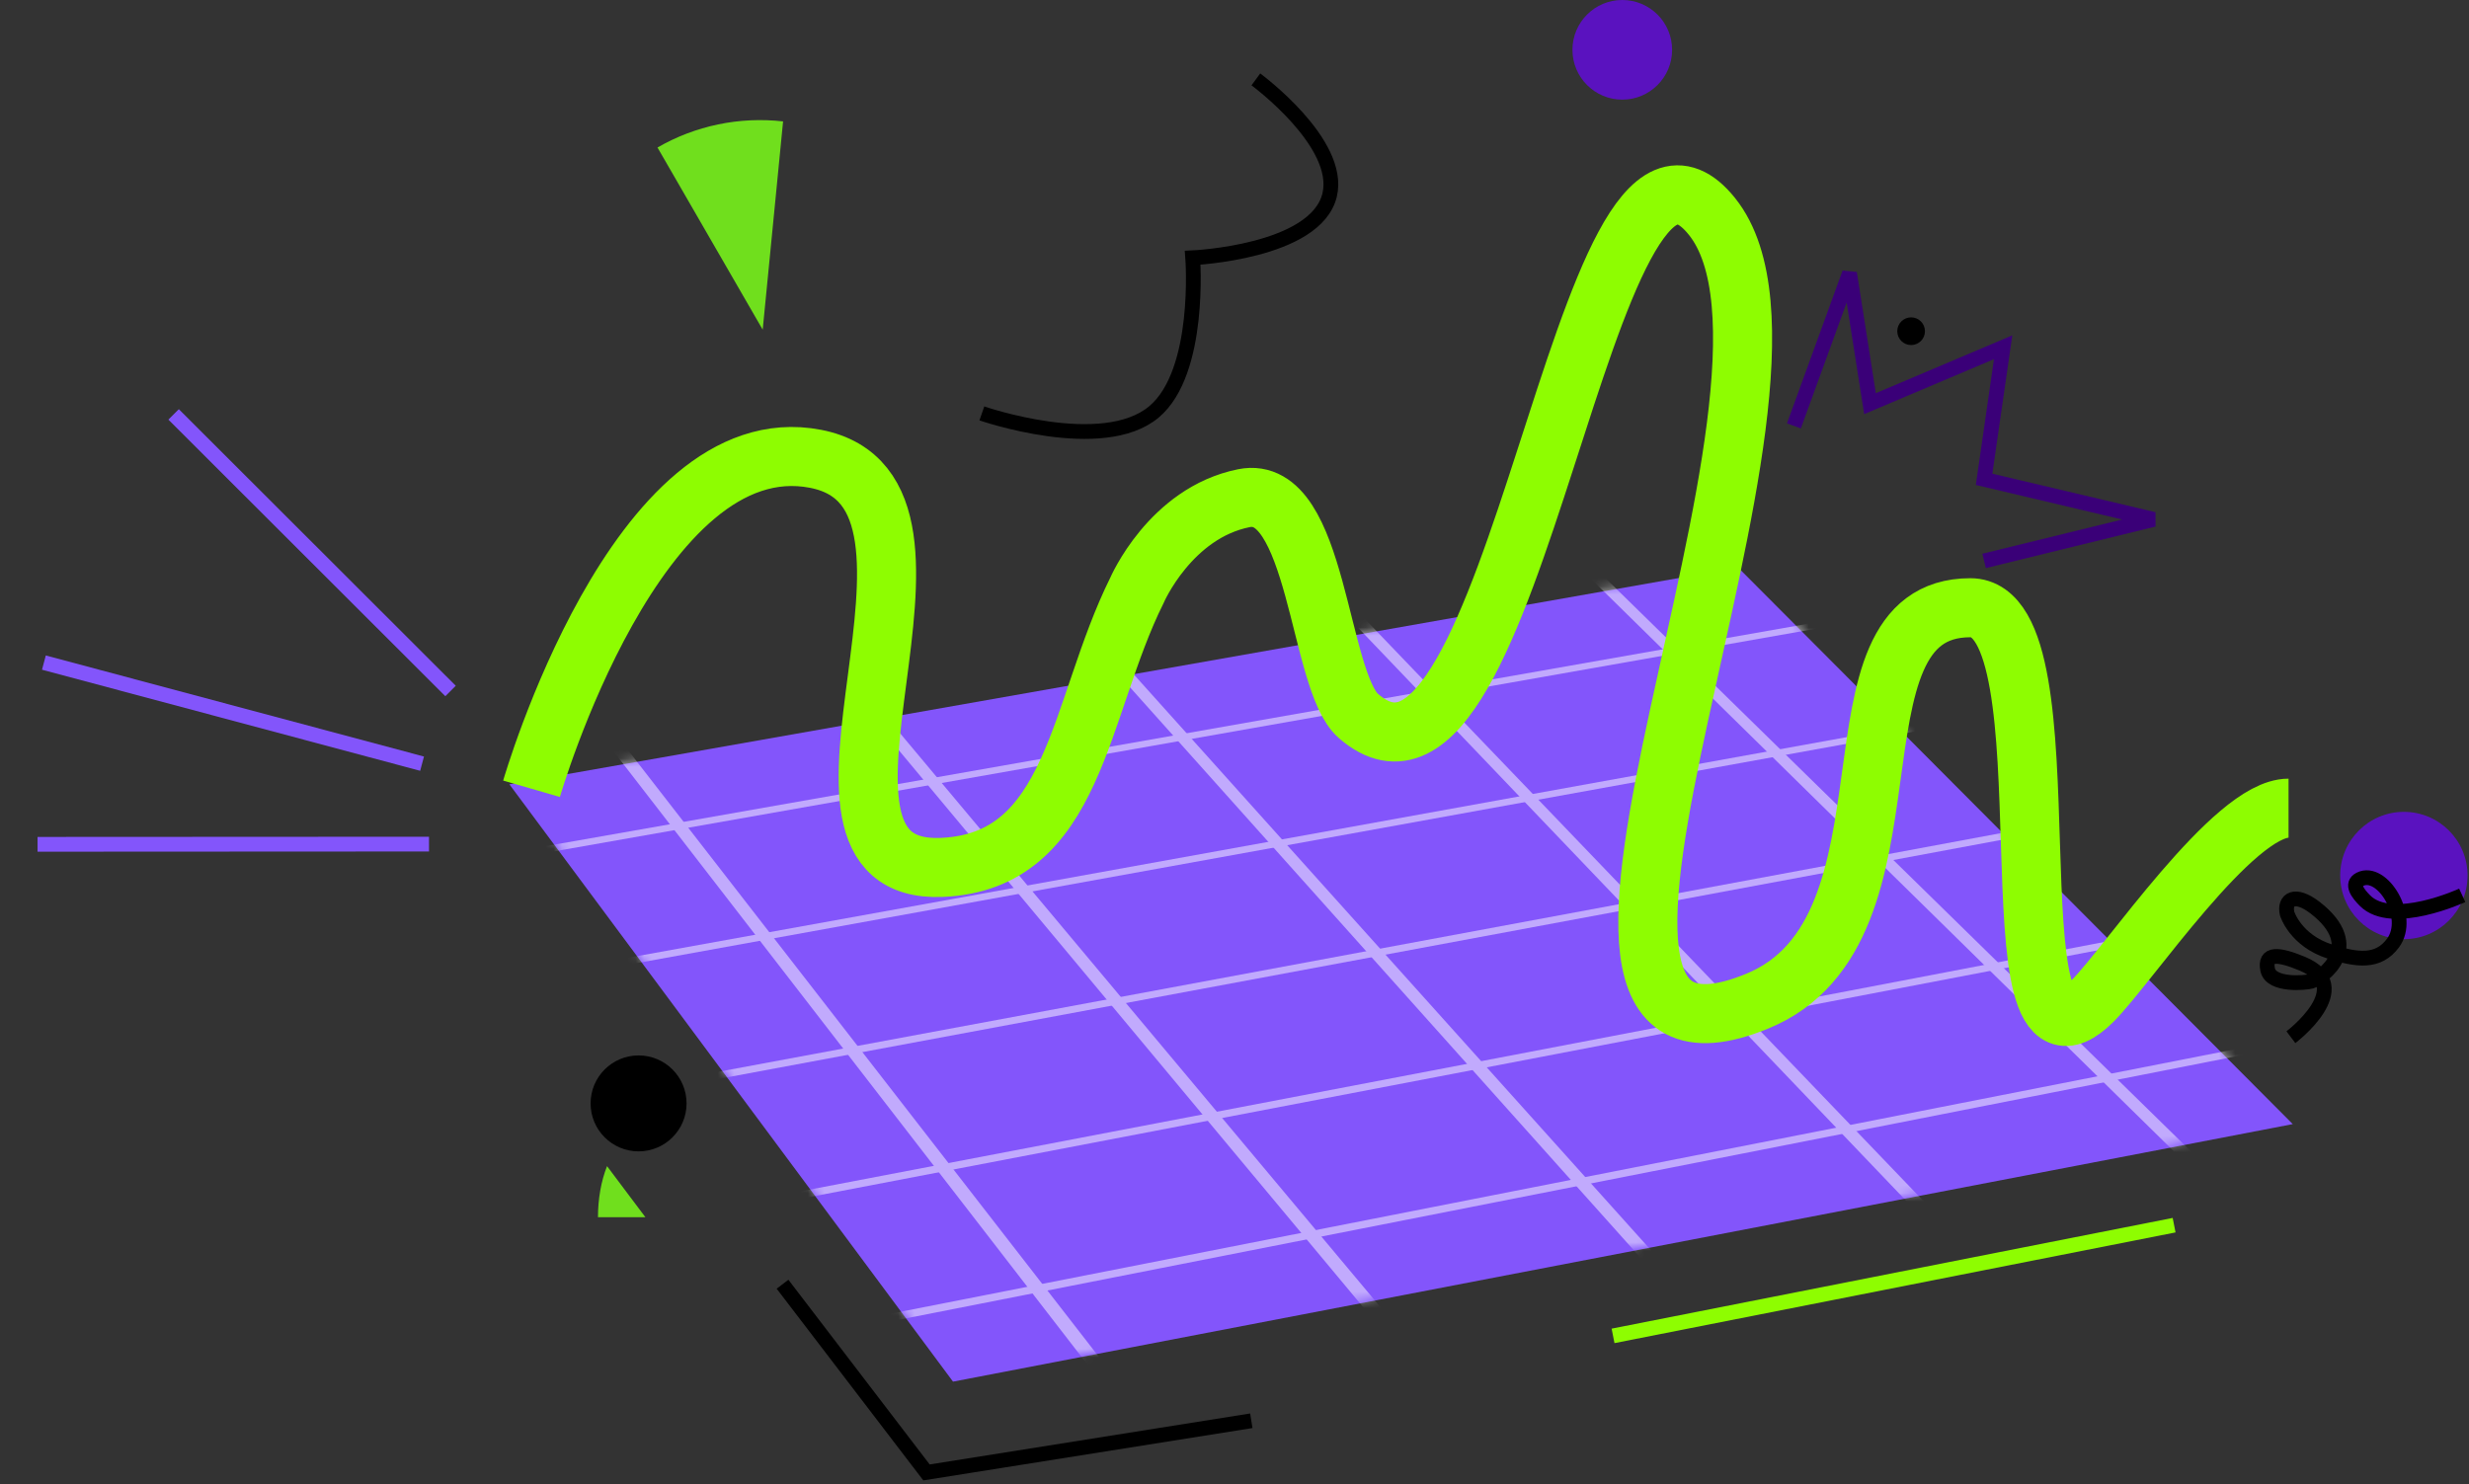 <svg width="301" height="181" viewBox="0 0 301 181" fill="none" xmlns="http://www.w3.org/2000/svg">
<rect x="0" y="0" width="301" height="181" fill="#333333" stroke="none"/>
<path d="M116.184 168.479L279.515 137.076L211.898 69.208L62.101 95.642L116.184 168.479Z" fill="#8355FB"/>
<g opacity="0.5">
<mask id="mask0_5372_9307" style="mask-type:alpha" maskUnits="userSpaceOnUse" x="62" y="68" width="218" height="101">
<path d="M116.209 168.114L279.54 136.711L211.923 68.843L62.126 95.277L116.209 168.114Z" fill="url(#paint0_linear_5372_9307)"/>
</mask>
<g mask="url(#mask0_5372_9307)">
<path d="M138.47 171.258L136.612 171.623L73.608 90.083L75.257 89.794L138.47 171.258Z" fill="white"/>
<path d="M172.617 164.562L170.789 164.92L103.984 84.776L105.612 84.492L172.617 164.562Z" fill="white"/>
<path d="M206.228 157.971L204.428 158.323L133.943 79.542L135.548 79.262L206.228 157.971Z" fill="white"/>
<path d="M239.319 151.482L237.546 151.829L163.495 74.38L165.077 74.104L239.319 151.482Z" fill="white"/>
<path d="M271.896 145.093L270.151 145.434L192.643 69.288L194.204 69.015L271.896 145.093Z" fill="white"/>
<path d="M61.733 104.845L61.185 104.122L231.644 74.082L232.29 74.743L61.733 104.845Z" fill="white"/>
<path d="M72.03 118.46L71.466 117.715L243.777 86.513L244.441 87.194L72.03 118.46Z" fill="white"/>
<path d="M82.641 132.489L82.061 131.721L256.258 99.301L256.942 100.001L82.641 132.489Z" fill="white"/>
<path d="M93.581 146.95L92.981 146.158L269.104 112.46L269.806 113.181L93.581 146.95Z" fill="white"/>
<path d="M104.861 161.863L104.244 161.047L282.325 126.008L283.05 126.75L104.861 161.863Z" fill="white"/>
</g>
</g>
<path d="M64.801 96.182C64.801 96.182 77.654 51.737 99.418 55.947C120.87 60.096 92.899 106.682 114.794 105.773C131.161 105.093 131.419 86.463 138.601 72C138.601 72 142.651 62.55 151.651 60.75C160.651 58.95 160.707 83.03 165.601 87.3C184.871 104.111 192.955 6.718 208.715 26.401C225.19 46.978 179.619 136.336 214.256 122.071C235.39 113.367 221.401 74.108 240.212 74.108C253.205 74.108 241.795 135.317 255.098 122.071C259.486 117.702 272.251 98.55 279.001 98.55" stroke="#8EFD01" stroke-width="7.2"/>
<path d="M196.65 162.9L265.05 149.4" stroke="#8EFD01" stroke-width="1.8"/>
<ellipse cx="293.062" cy="106.762" rx="7.763" ry="7.763" fill="#5A12BF"/>
<path d="M279.286 126.477C279.286 126.477 287.447 120.321 280.66 117.507C277.795 116.319 276.028 116.131 276.455 118.242C276.868 120.282 281.19 119.838 281.768 119.66C283.125 119.241 288.395 115.438 282.233 110.682C279.802 108.806 278.431 109.632 278.827 111.405C278.827 111.405 279.828 114.692 284.066 116.042C287.326 117.08 289.937 117.441 291.741 114.988C294.085 111.803 290.401 105.86 287.699 107.226C286.569 107.797 287.452 108.956 288.332 109.835C291.621 113.124 300.174 109.182 300.174 109.182" stroke="black" stroke-width="1.8"/>
<ellipse cx="197.775" cy="6.075" rx="6.075" ry="6.075" fill="#5A12BF"/>
<ellipse cx="232.987" cy="40.388" rx="1.688" ry="1.688" fill="black"/>
<path d="M241.885 68.4L262.574 63.334L241.885 58.449L244.204 42.346L227.974 49.222L225.477 33.3L218.699 51.935" stroke="#3A0078" stroke-width="1.8"/>
<path d="M80.157 17.987C84.778 15.319 90.137 14.205 95.467 14.804L92.982 40.2L80.157 17.987Z" fill="#70DF1D"/>
<path d="M95.4 156.6L112.95 179.55L152.55 173.25" stroke="black" stroke-width="1.8"/>
<path d="M72.9 148.432C72.9 146.193 73.287 144.011 74.005 142.2L78.684 148.432L72.9 148.432Z" fill="#70DF1D"/>
<path d="M52.301 102.932L4.578 102.957" stroke="#8355FB" stroke-width="1.8"/>
<path d="M51.455 93.123L5.352 80.796" stroke="#8355FB" stroke-width="1.8"/>
<path d="M54.927 84.26L21.165 50.532" stroke="#8355FB" stroke-width="1.8"/>
<ellipse cx="77.85" cy="134.55" rx="5.85" ry="5.85" fill="black"/>
<path d="M119.7 50.412C119.7 50.412 134.418 55.515 140.701 50.209C146.475 45.333 145.403 31.434 145.403 31.434C145.403 31.434 160.427 30.762 162.098 23.779C163.623 17.408 153.103 9.682 153.103 9.682" stroke="black" stroke-width="1.8"/>
<defs>
<linearGradient id="paint0_linear_5372_9307" x1="170.833" y1="68.843" x2="170.833" y2="168.114" gradientUnits="userSpaceOnUse">
<stop stop-color="#100F17"/>
<stop offset="1" stop-color="#4A2D87"/>
</linearGradient>
</defs>
</svg>
